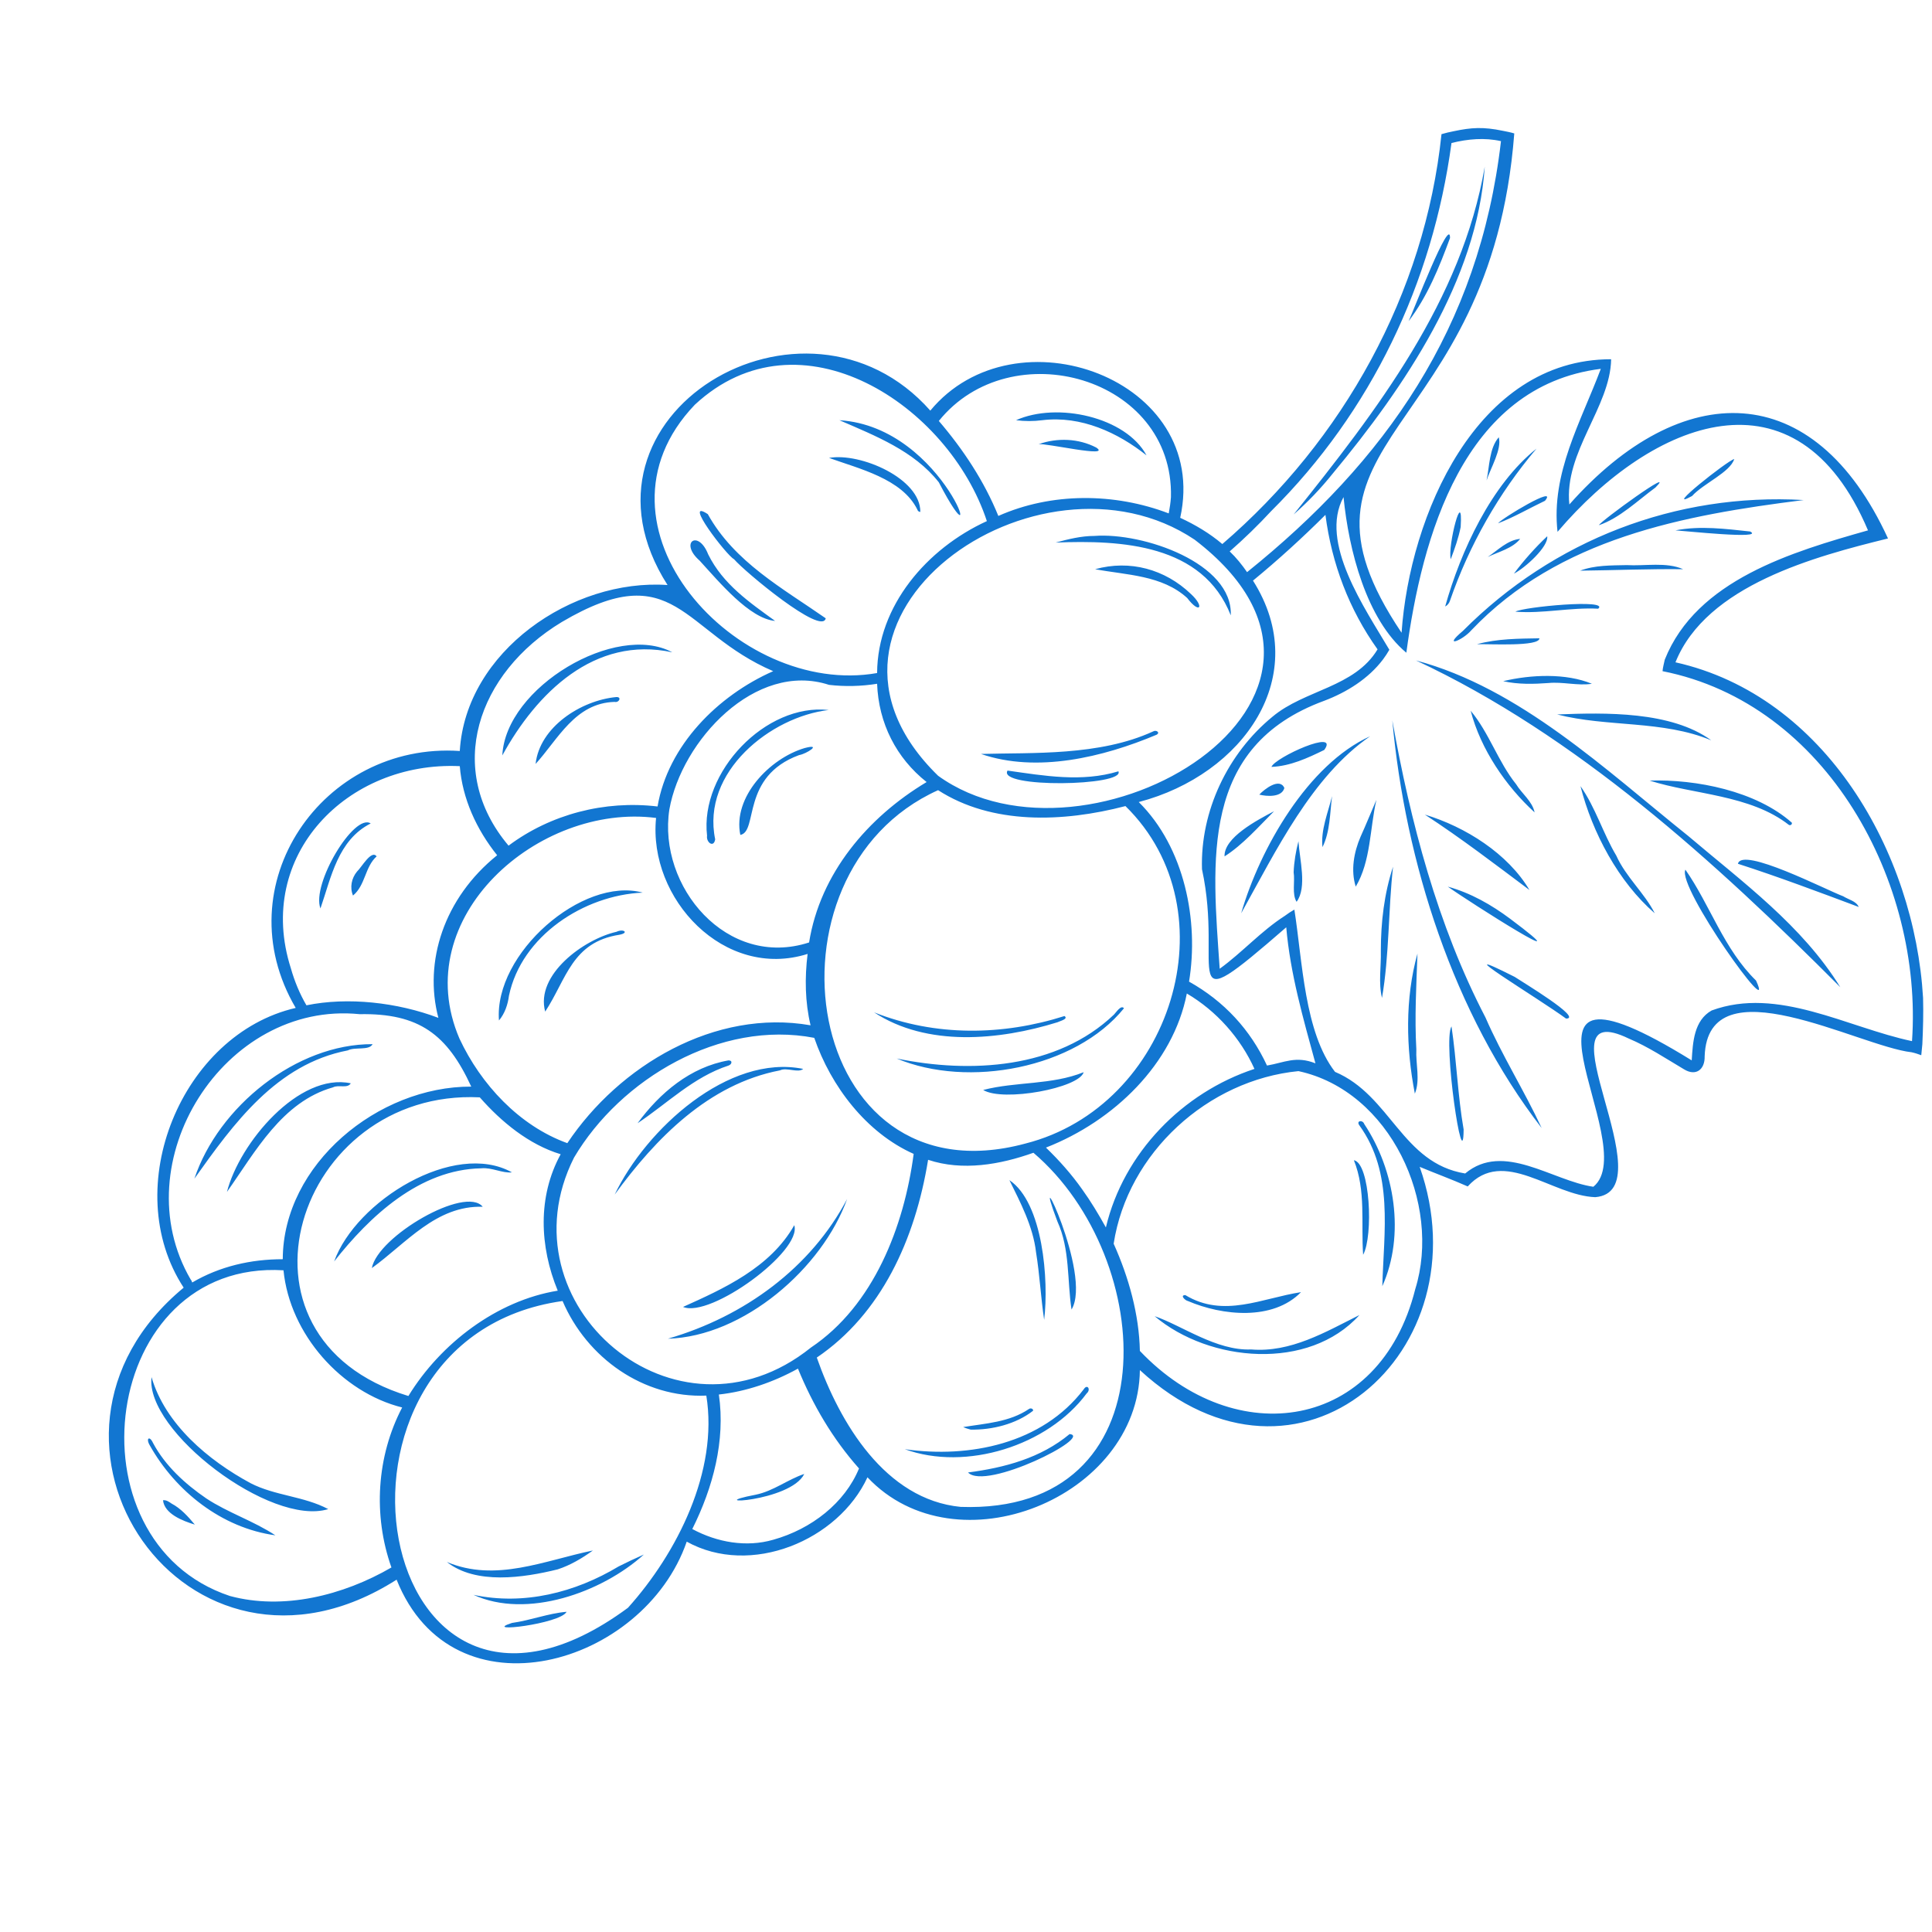 <svg version="1.0" preserveAspectRatio="xMidYMid meet" height="150" viewBox="0 0 112.5 112.5" zoomAndPan="magnify" width="150" xmlns:xlink="http://www.w3.org/1999/xlink" xmlns="http://www.w3.org/2000/svg"><defs><clipPath id="cb00a76cd8"><path clip-rule="nonzero" d="M 6 7.332 L 112 7.332 L 112 97 L 6 97 Z M 6 7.332"></path></clipPath></defs><g clip-path="url(#cb00a76cd8)"><path fill-rule="nonzero" fill-opacity="1" d="M 111.98 58.109 C 111.484 49.652 106.297 40.523 97.562 38.566 C 99.367 34.066 105.738 32.391 109.938 31.355 C 105.609 21.93 97.906 22.016 91.383 29.375 C 91.062 26.34 93.773 23.695 93.816 20.918 C 85.961 20.918 82.086 30.043 81.613 36.844 C 73.887 25.375 86.801 25.676 88.176 7.77 C 87.961 7.703 87.727 7.66 87.512 7.617 C 86.367 7.379 85.68 7.422 84.648 7.641 C 84.41 7.684 84.172 7.746 83.938 7.812 C 82.969 17.086 78.211 25.633 71.176 31.68 C 70.441 31.055 69.602 30.559 68.723 30.152 C 70.508 22.059 59.102 17.949 54.172 23.91 C 46.875 15.668 32.543 24.168 38.871 34.066 C 33.316 33.68 27.117 37.941 26.773 43.73 C 18.789 43.195 13.02 51.543 17.219 58.691 C 10.59 60.219 6.887 69.148 10.695 74.98 C 0 83.828 10.867 99.777 23.094 91.984 C 26.387 100.227 37.492 97 39.988 89.77 C 43.711 91.836 48.812 89.703 50.512 86.023 C 55.68 91.512 66.289 87.207 66.375 79.781 C 75.629 88.305 86.457 78.684 82.668 67.945 C 83.594 68.332 84.539 68.676 85.465 69.086 C 87.555 66.781 90.371 69.625 92.891 69.711 C 97.129 69.363 89.402 57.852 94.848 60.477 C 95.969 60.949 97 61.637 98.055 62.262 C 98.746 62.691 99.281 62.285 99.262 61.508 C 99.453 56.02 108.234 60.93 111.312 61.273 C 111.508 61.316 111.699 61.379 111.875 61.445 C 111.895 61.23 111.918 61.016 111.938 60.801 C 111.98 59.895 112.004 59.012 111.98 58.109 Z M 74.016 29.766 C 79.848 23.973 83.422 16.465 84.52 8.328 C 85.465 8.09 86.457 8.004 87.402 8.219 C 86.133 19.152 80.621 26.879 72.617 33.316 C 72.316 32.883 71.992 32.477 71.605 32.109 C 72.465 31.355 73.262 30.582 74.016 29.766 Z M 69.992 50.617 C 71.281 56.582 68.332 59.703 74.898 53.996 C 75.133 56.711 75.887 59.312 76.598 61.918 C 75.457 61.465 74.789 61.875 73.777 62.047 C 72.809 59.961 71.281 58.301 69.238 57.16 C 69.82 53.633 68.98 49.348 66.309 46.703 C 72.402 45.109 76.469 39.34 72.961 33.809 C 74.426 32.605 75.844 31.312 77.18 29.98 C 77.547 32.82 78.555 35.488 80.215 37.812 C 78.879 40.031 75.973 40.16 74.102 41.73 C 71.496 43.859 69.883 47.238 69.992 50.617 Z M 63.016 69.258 C 62.395 68.375 61.684 67.578 60.906 66.824 C 64.867 65.277 68.312 61.941 69.109 57.852 C 70.828 58.863 72.23 60.434 73.047 62.242 C 68.871 63.617 65.43 67.125 64.395 71.473 C 63.965 70.699 63.512 69.945 63.016 69.258 Z M 59.703 66.59 C 46.703 70.098 43.863 50.855 54.625 46.012 C 57.766 48.035 61.898 47.887 65.535 46.938 C 71.797 53.074 68.203 64.438 59.703 66.59 Z M 47.219 78.469 C 39.363 84.773 29.121 75.949 33.426 67.406 C 36.137 62.82 41.945 59.379 47.414 60.434 C 48.383 63.254 50.449 65.965 53.203 67.191 C 52.645 71.41 50.879 76.016 47.219 78.469 Z M 23.781 81.289 C 12.547 77.867 17.281 63.383 27.938 63.898 C 29.184 65.32 30.797 66.652 32.648 67.211 C 31.293 69.688 31.422 72.594 32.477 75.156 C 28.926 75.734 25.656 78.23 23.781 81.289 Z M 26.754 60.477 C 23.719 53.418 31.359 46.746 38.203 47.629 C 37.73 52.34 42.184 57.074 47.027 55.547 C 46.855 56.926 46.875 58.344 47.199 59.703 C 41.645 58.734 36.07 62.027 33.035 66.566 C 30.238 65.555 28 63.145 26.754 60.477 Z M 48.273 39.879 C 49.199 39.988 50.148 39.965 51.074 39.816 C 51.16 42.117 52.191 44.141 53.957 45.539 C 50.535 47.586 47.758 50.855 47.113 54.879 C 42.336 56.43 38.289 51.629 38.977 47.133 C 39.688 43.129 43.992 38.48 48.273 39.879 Z M 69.559 31.422 C 81.719 40.719 63.34 51.457 54.625 45.172 C 45.219 36.004 60.457 25.332 69.559 31.422 Z M 68.184 28.945 C 68.16 29.27 68.117 29.57 68.055 29.895 C 64.891 28.688 61.23 28.668 58.133 30.043 C 57.312 28.02 56.086 26.168 54.668 24.512 C 58.863 19.305 68.355 21.953 68.184 28.945 Z M 40.461 23.566 C 46.574 17.883 55.246 23.586 57.465 30.344 C 53.977 31.938 51.094 35.273 51.074 39.191 C 42.914 40.633 33.703 30.625 40.461 23.566 Z M 32.715 36.219 C 39.32 32.324 39.707 36.801 45.023 39.082 C 41.797 40.504 38.891 43.41 38.289 46.961 C 35.211 46.594 32.066 47.41 29.613 49.242 C 25.871 44.809 27.785 39.191 32.715 36.219 Z M 16.938 56.387 C 14.828 49.801 20.23 44.312 26.773 44.613 C 26.926 46.508 27.742 48.293 28.949 49.801 C 25.848 52.297 24.664 56 25.527 59.27 C 23.137 58.367 20.254 58.043 17.844 58.539 C 17.453 57.871 17.152 57.141 16.938 56.387 Z M 11.105 74.508 C 7.125 67.688 13.043 58.258 20.941 59.055 C 24.406 58.992 26.043 60.238 27.441 63.273 C 22.016 63.254 16.484 67.793 16.465 73.324 C 14.613 73.324 12.805 73.734 11.191 74.68 C 11.172 74.617 11.148 74.551 11.105 74.508 Z M 13.387 92.934 C 3.789 89.746 5.875 73.324 16.508 73.969 C 16.875 77.695 19.887 81.074 23.418 81.957 C 21.93 84.797 21.715 88.238 22.793 91.273 C 19.973 92.91 16.484 93.77 13.387 92.934 Z M 36.566 93.621 C 21.672 104.617 17.133 77.953 32.758 75.758 C 34.176 79.07 37.469 81.418 41.129 81.266 C 41.84 85.656 39.43 90.434 36.566 93.621 Z M 45.023 89.66 C 43.453 90.113 41.754 89.812 40.312 89.035 C 41.516 86.625 42.25 83.891 41.859 81.203 C 43.434 81.031 45.023 80.492 46.465 79.695 C 47.328 81.805 48.488 83.785 50.02 85.508 C 49.199 87.508 47.262 89.035 45.023 89.66 Z M 55.938 87.746 C 51.547 87.316 48.898 82.859 47.562 79.051 C 51.309 76.512 53.289 72.184 54.043 67.535 C 56.043 68.203 58.238 67.816 60.176 67.125 C 67.387 73.262 68.227 88.176 55.938 87.746 Z M 82.41 75.066 C 80.344 83.312 71.949 84.539 66.375 78.664 C 66.332 76.555 65.73 74.379 64.848 72.422 C 65.664 67.125 70.336 62.887 75.609 62.371 C 80.969 63.531 83.957 70.098 82.41 75.066 Z M 99.668 58.84 C 98.637 59.422 98.574 60.691 98.508 61.746 C 86.324 54.215 95.773 66.676 92.781 69.105 C 90.395 68.762 87.555 66.461 85.316 68.332 C 81.633 67.73 80.988 63.789 77.738 62.414 C 75.953 60.109 75.844 55.977 75.371 52.965 C 75.176 53.074 74.984 53.203 74.812 53.332 C 73.434 54.215 72.336 55.461 71.023 56.41 C 70.594 50.145 69.84 43.473 77.113 40.805 C 78.426 40.309 79.695 39.512 80.535 38.395 C 80.664 38.223 80.793 38.027 80.902 37.836 C 79.48 35.426 76.793 31.57 78.234 28.945 C 78.535 32.023 79.566 36.07 81.891 38.008 C 82.797 31.293 85.184 22.488 93.215 21.477 C 92.051 24.578 90.309 27.547 90.695 30.969 C 96.227 24.469 104.621 21.07 108.773 30.883 C 104.363 32.133 98.789 33.766 96.938 38.414 C 96.895 38.633 96.828 38.848 96.809 39.082 C 106.387 40.977 111.98 51.395 111.336 60.625 C 107.57 59.832 103.523 57.422 99.668 58.84 Z M 67.344 42.785 C 64.223 44.098 60.371 45.023 57.121 43.902 C 60.113 43.816 64.008 44.031 67.148 42.59 C 67.32 42.484 67.582 42.656 67.344 42.785 Z M 58.668 44.871 C 60.801 45.172 62.996 45.562 65.125 44.914 C 65.535 45.777 58.047 45.906 58.668 44.871 Z M 41.215 29.938 C 42.766 32.734 45.586 34.262 48.082 36.004 C 47.867 37.039 43.367 33.293 42.742 32.562 C 42.312 32.348 39.707 28.945 41.215 29.938 Z M 41.238 32.281 C 42.098 34.023 43.648 35.078 45.133 36.156 C 43.648 36.027 41.883 33.895 40.742 32.648 C 39.535 31.594 40.656 30.797 41.238 32.281 Z M 48.254 41.344 C 44.895 41.73 40.828 44.938 41.645 48.875 C 41.559 49.391 41.109 49.047 41.172 48.66 C 40.742 44.957 44.594 40.934 48.254 41.344 Z M 46.531 43.969 C 43.129 45.219 44.164 48.422 43.109 48.617 C 42.656 46.422 44.809 44.164 46.855 43.559 C 47.91 43.281 46.961 43.902 46.531 43.969 Z M 39.148 37.984 C 34.609 36.996 31.23 40.375 29.25 43.988 C 29.441 40.008 35.879 36.219 39.148 37.984 Z M 35.793 40.871 C 33.488 40.934 32.5 43.043 31.188 44.484 C 31.422 42.332 33.832 40.785 35.879 40.59 C 36.223 40.566 36.051 40.934 35.793 40.871 Z M 29.055 59.422 C 28.754 55.527 33.918 51.027 37.426 51.977 C 34.004 52.125 30.367 54.492 29.637 57.98 C 29.57 58.496 29.398 59.012 29.055 59.422 Z M 36.07 54.43 C 33.297 54.859 32.992 57.012 31.746 58.906 C 31.164 56.754 34.004 54.688 35.898 54.258 C 36.309 54.062 36.652 54.32 36.07 54.43 Z M 18.66 52.898 C 18.121 51.5 20.617 47.324 21.586 47.949 C 19.672 48.918 19.285 51.094 18.66 52.898 Z M 21.93 49.867 C 21.242 50.488 21.285 51.543 20.555 52.148 C 20.359 51.672 20.469 51.137 20.789 50.75 C 21.051 50.512 21.629 49.457 21.93 49.867 Z M 38.891 77.953 C 43.348 76.66 47.219 73.82 49.328 69.816 C 47.887 73.84 43.305 77.824 38.891 77.953 Z M 39.773 76.102 C 42.121 75.047 44.852 73.82 46.25 71.344 C 46.727 72.852 41.367 76.77 39.773 76.102 Z M 63.277 81.137 C 61.016 84.195 56.238 85.68 52.688 84.387 C 56.453 84.926 60.691 84.066 63.102 80.902 C 63.32 80.555 63.535 80.922 63.277 81.137 Z M 56.367 85.742 C 58.496 85.465 60.605 84.902 62.285 83.504 C 63.684 83.656 57.398 86.82 56.367 85.742 Z M 56.086 83.098 C 57.398 82.883 58.777 82.816 59.918 82.043 C 60.004 81.977 60.176 82.02 60.156 82.148 C 59.164 82.926 57.766 83.27 56.52 83.246 C 56.367 83.203 56.215 83.16 56.086 83.098 Z M 79.16 76.574 C 76.211 79.848 70.422 79.328 67.234 76.641 C 68.809 77.176 70.828 78.664 72.852 78.578 C 75.156 78.77 77.18 77.566 79.16 76.574 Z M 69.023 75.414 C 71.262 76.77 73.5 75.586 75.758 75.242 C 74.121 76.918 71.176 76.617 69.172 75.758 C 69.023 75.734 68.68 75.414 69.023 75.414 Z M 65.449 58.711 C 62.609 62.219 56.367 63.383 52.215 61.637 C 56.496 62.52 61.555 62.242 64.867 59.078 C 64.996 58.949 65.277 58.496 65.449 58.711 Z M 57.25 63.469 C 59.164 62.973 61.23 63.188 63.102 62.434 C 62.844 63.359 58.41 64.18 57.25 63.469 Z M 50.898 58.949 C 54.473 60.367 58.391 60.305 61.984 59.164 C 62.242 59.336 61.684 59.465 61.574 59.527 C 58.176 60.582 53.977 60.973 50.898 58.949 Z M 59.164 24.469 C 61.555 23.395 65.559 24.277 66.762 26.516 C 65.105 25.199 62.953 24.191 60.691 24.469 C 60.176 24.535 59.68 24.535 59.164 24.469 Z M 60.477 25.867 C 61.555 25.48 62.801 25.523 63.836 26.062 C 64.762 26.688 60.844 25.781 60.477 25.867 Z M 19.457 73.453 C 20.727 69.926 26.449 66.395 29.809 68.266 C 29.27 68.332 28.625 67.965 28.023 68.031 C 24.43 68.094 21.523 70.828 19.457 73.453 Z M 21.652 73.84 C 21.996 71.992 27.098 69.02 28.109 70.27 C 25.395 70.184 23.652 72.398 21.652 73.84 Z M 13.215 69.406 C 13.945 66.547 17.41 62.434 20.426 63.082 C 20.23 63.402 19.715 63.145 19.391 63.316 C 16.422 64.156 14.871 67.062 13.215 69.406 Z M 11.32 68.633 C 12.719 64.438 17.262 60.777 21.695 60.801 C 21.5 61.188 20.66 60.949 20.254 61.164 C 16.098 61.961 13.602 65.426 11.32 68.633 Z M 19.113 87.875 C 15.754 88.906 8.438 83.312 8.824 80.191 C 9.621 82.926 12.117 85.031 14.594 86.367 C 16.012 87.098 17.691 87.121 19.113 87.875 Z M 16.035 89.402 C 12.914 88.973 10.223 86.84 8.715 84.152 C 8.48 83.742 8.715 83.59 8.91 84.023 C 9.621 85.355 10.781 86.41 12.008 87.25 C 13.277 88.09 14.766 88.562 16.035 89.402 Z M 11.344 88.777 C 10.633 88.562 9.578 88.152 9.492 87.359 C 9.684 87.336 9.836 87.445 9.988 87.551 C 10.523 87.832 10.953 88.305 11.344 88.777 Z M 26.02 90.953 C 28.863 92.156 31.703 90.867 34.523 90.285 C 33.898 90.738 33.207 91.145 32.477 91.383 C 30.477 91.879 27.699 92.285 26.02 90.953 Z M 37.492 90.52 C 35.039 92.738 30.668 94.289 27.57 92.867 C 30.496 93.492 33.488 92.738 36.027 91.211 C 36.5 90.973 36.996 90.738 37.492 90.52 Z M 32.992 93.855 C 32.629 94.566 27.957 95.105 29.809 94.504 C 30.906 94.352 31.918 93.945 32.992 93.855 Z M 46.832 85.828 C 46.035 87.465 40.633 87.68 44.012 87.035 C 45.047 86.82 45.863 86.152 46.832 85.828 Z M 71.668 35.832 C 70.035 31.68 65.297 31.441 61.469 31.594 C 62.199 31.398 62.953 31.207 63.727 31.207 C 66.57 30.992 71.797 32.797 71.668 35.832 Z M 69.129 34.82 C 67.668 33.488 65.602 33.488 63.77 33.145 C 65.793 32.582 67.84 33.145 69.344 34.586 C 70.164 35.34 69.863 35.789 69.129 34.82 Z M 48.879 24.469 C 55.16 24.855 57.637 33.809 54.668 28.086 C 53.227 26.254 50.965 25.375 48.879 24.469 Z M 48.273 26.664 C 50.105 26.34 53.613 27.871 53.59 29.809 C 53.527 29.809 53.441 29.766 53.418 29.676 C 52.535 27.871 49.996 27.289 48.273 26.664 Z M 35.793 69.559 C 37.621 65.75 42.422 61.359 46.77 62.242 C 46.465 62.5 45.82 62.133 45.414 62.328 C 41.258 63.125 38.18 66.289 35.793 69.559 Z M 37.125 65.406 C 38.418 63.641 40.203 62.133 42.422 61.746 C 42.68 61.746 42.613 61.984 42.422 62.047 C 40.375 62.715 38.871 64.242 37.125 65.406 Z M 58.777 68.719 C 60.734 70.031 61.082 74.551 60.801 76.855 C 60.605 75.543 60.543 74.23 60.328 72.918 C 60.156 71.41 59.402 69.988 58.777 68.719 Z M 62.395 76.254 C 62.137 74.551 62.309 72.742 61.574 71.129 C 59.898 66.695 63.641 74.207 62.395 76.254 Z M 80.492 74.895 C 80.578 71.711 81.16 68.309 79.16 65.535 C 78.945 65.254 79.352 65.191 79.438 65.449 C 81.227 68.137 81.828 71.906 80.492 74.895 Z M 79.375 73.066 C 79.246 71.238 79.547 69.32 78.836 67.559 C 79.785 67.73 79.977 71.969 79.375 73.066 Z M 75.328 29.957 C 80.172 23.91 85.121 17.496 86.457 9.703 C 86.004 16.312 81.805 22.512 77.609 27.57 C 76.922 28.43 76.145 29.246 75.328 29.957 Z M 82.023 18.703 C 82.281 18.164 84.453 12.504 84.434 13.859 C 83.809 15.559 83.121 17.258 82.023 18.703 Z M 107.16 57.484 C 99.863 50.168 91.77 42.805 82.453 38.457 C 88.5 40.074 93.473 44.809 98.312 48.684 C 101.477 51.371 104.941 53.891 107.16 57.484 Z M 105.027 29.117 C 98.012 30 90.781 31.336 85.68 36.695 C 85.164 37.297 83.957 37.77 85.184 36.738 C 90.457 31.441 97.582 28.688 105.027 29.117 Z M 89.77 65.684 C 84.625 59.035 81.828 50.168 81.074 41.945 C 82.129 47.844 83.699 53.867 86.5 59.25 C 87.465 61.465 88.758 63.512 89.77 65.684 Z M 72.273 53.18 C 73.371 49.391 76.168 44.508 79.785 42.871 C 76.383 45.219 74.316 49.52 72.273 53.18 Z M 84.152 35.316 C 85.055 32.09 86.844 28.215 89.469 26.125 C 87.273 28.711 85.551 31.742 84.434 34.973 C 84.391 35.121 84.281 35.254 84.152 35.316 Z M 100.984 26.73 C 100.746 27.504 99.195 28.148 98.527 28.883 C 96.766 29.852 100.594 26.816 100.984 26.73 Z M 97.562 30.883 C 99.004 30.602 100.488 30.797 101.91 30.949 C 102.812 31.422 98.012 30.906 97.562 30.883 Z M 93.105 30.582 C 93.172 30.367 97.711 27.074 96.398 28.387 C 95.344 29.16 94.312 30.172 93.105 30.582 Z M 98.012 33.145 C 96.031 33.121 93.988 33.207 92.008 33.23 C 92.867 32.906 93.816 32.926 94.719 32.906 C 95.797 32.969 97.023 32.711 98.012 33.145 Z M 88.156 33.402 C 88.715 32.648 89.426 31.852 90.094 31.227 C 90.18 31.828 88.801 33.078 88.156 33.402 Z M 88.242 35.617 C 88.695 35.34 93.75 34.863 93.062 35.445 C 91.449 35.359 89.836 35.746 88.242 35.617 Z M 89.641 37.168 C 89.641 37.664 86.734 37.492 86.004 37.512 C 87.188 37.188 88.434 37.188 89.641 37.168 Z M 108.234 52.812 C 105.934 51.953 103.543 51.051 101.199 50.297 C 101.434 49.285 106.344 51.824 107.332 52.191 C 107.633 52.383 108.086 52.469 108.234 52.812 Z M 98.141 50.641 C 99.582 52.707 100.379 55.27 102.254 57.098 C 103.5 59.809 97.625 51.629 98.141 50.641 Z M 104.34 47.906 C 104.363 48.016 104.254 48.078 104.168 48.035 C 101.91 46.27 98.617 46.27 96.055 45.453 C 98.766 45.367 102.254 46.055 104.34 47.906 Z M 99.648 43.109 C 96.809 41.926 93.602 42.355 90.672 41.602 C 93.492 41.492 97.301 41.406 99.648 43.109 Z M 96.355 53.18 C 94.246 51.352 92.719 48.488 92.031 45.777 C 92.91 47.023 93.344 48.531 94.117 49.824 C 94.676 51.07 95.773 52.02 96.355 53.18 Z M 87.531 39.664 C 89.145 39.277 91.191 39.191 92.695 39.816 C 91.879 39.945 90.996 39.688 90.156 39.773 C 89.297 39.836 88.391 39.859 87.531 39.664 Z M 89.359 47.305 C 87.684 45.777 86.219 43.625 85.637 41.387 C 86.715 42.676 87.23 44.355 88.285 45.668 C 88.609 46.207 89.23 46.66 89.359 47.305 Z M 91.191 59.312 C 89.617 58.152 83.809 54.664 88.199 56.883 C 88.609 57.16 92.203 59.312 91.191 59.312 Z M 84.305 51.629 C 85.637 51.996 86.844 52.684 87.941 53.504 C 92.566 56.969 85.574 52.535 84.305 51.629 Z M 89.059 51.824 C 87.102 50.359 85.055 48.789 82.969 47.434 C 85.336 48.145 87.812 49.715 89.059 51.824 Z M 84.52 59.766 C 84.82 61.766 84.883 63.789 85.227 65.77 C 85.207 68.742 84 60.625 84.52 59.766 Z M 82.387 63.684 C 81.871 61.035 81.805 58.152 82.539 55.527 C 82.473 57.398 82.367 59.227 82.473 61.102 C 82.43 61.961 82.711 62.887 82.387 63.684 Z M 81.117 50.469 C 80.836 52.988 80.902 55.633 80.473 58.109 C 80.258 57.227 80.43 56.281 80.406 55.375 C 80.406 53.695 80.602 52.039 81.117 50.469 Z M 80.148 46.574 C 79.762 48.25 79.828 50.145 78.945 51.629 C 78.645 50.684 78.836 49.629 79.223 48.727 C 79.547 48.016 79.848 47.262 80.148 46.574 Z M 71.305 49.867 C 71.262 48.77 73.199 47.758 74.188 47.238 C 73.285 48.145 72.359 49.199 71.305 49.867 Z M 75.609 48.984 C 75.672 50.039 76.125 51.672 75.5 52.512 C 75.219 52.062 75.414 51.328 75.328 50.793 C 75.352 50.188 75.457 49.562 75.609 48.984 Z M 77.566 46.359 C 77.438 47.348 77.457 48.422 77.008 49.328 C 76.898 48.336 77.328 47.324 77.566 46.359 Z M 74.035 44.656 C 74.254 44.098 78.02 42.398 77.113 43.668 C 76.145 44.141 75.133 44.613 74.035 44.656 Z M 73.328 46.27 C 73.629 45.949 74.512 45.262 74.789 45.883 C 74.641 46.445 73.758 46.379 73.328 46.27 Z M 87.23 30.473 C 87.465 30.172 90.758 28.191 89.965 29.16 C 89.059 29.59 88.176 30.109 87.23 30.473 Z M 86.629 32.434 C 87.207 32.047 87.789 31.441 88.52 31.379 C 88.07 31.938 87.25 32.133 86.629 32.434 Z M 86.562 27.977 C 86.734 27.16 86.715 26.105 87.273 25.461 C 87.465 26.148 86.801 27.246 86.562 27.977 Z M 84.477 32.562 C 84.281 31.809 85.207 28.234 85.055 30.688 C 84.926 31.336 84.711 31.938 84.477 32.562 Z M 84.477 32.562" fill="#1276d1"></path></g></svg>
